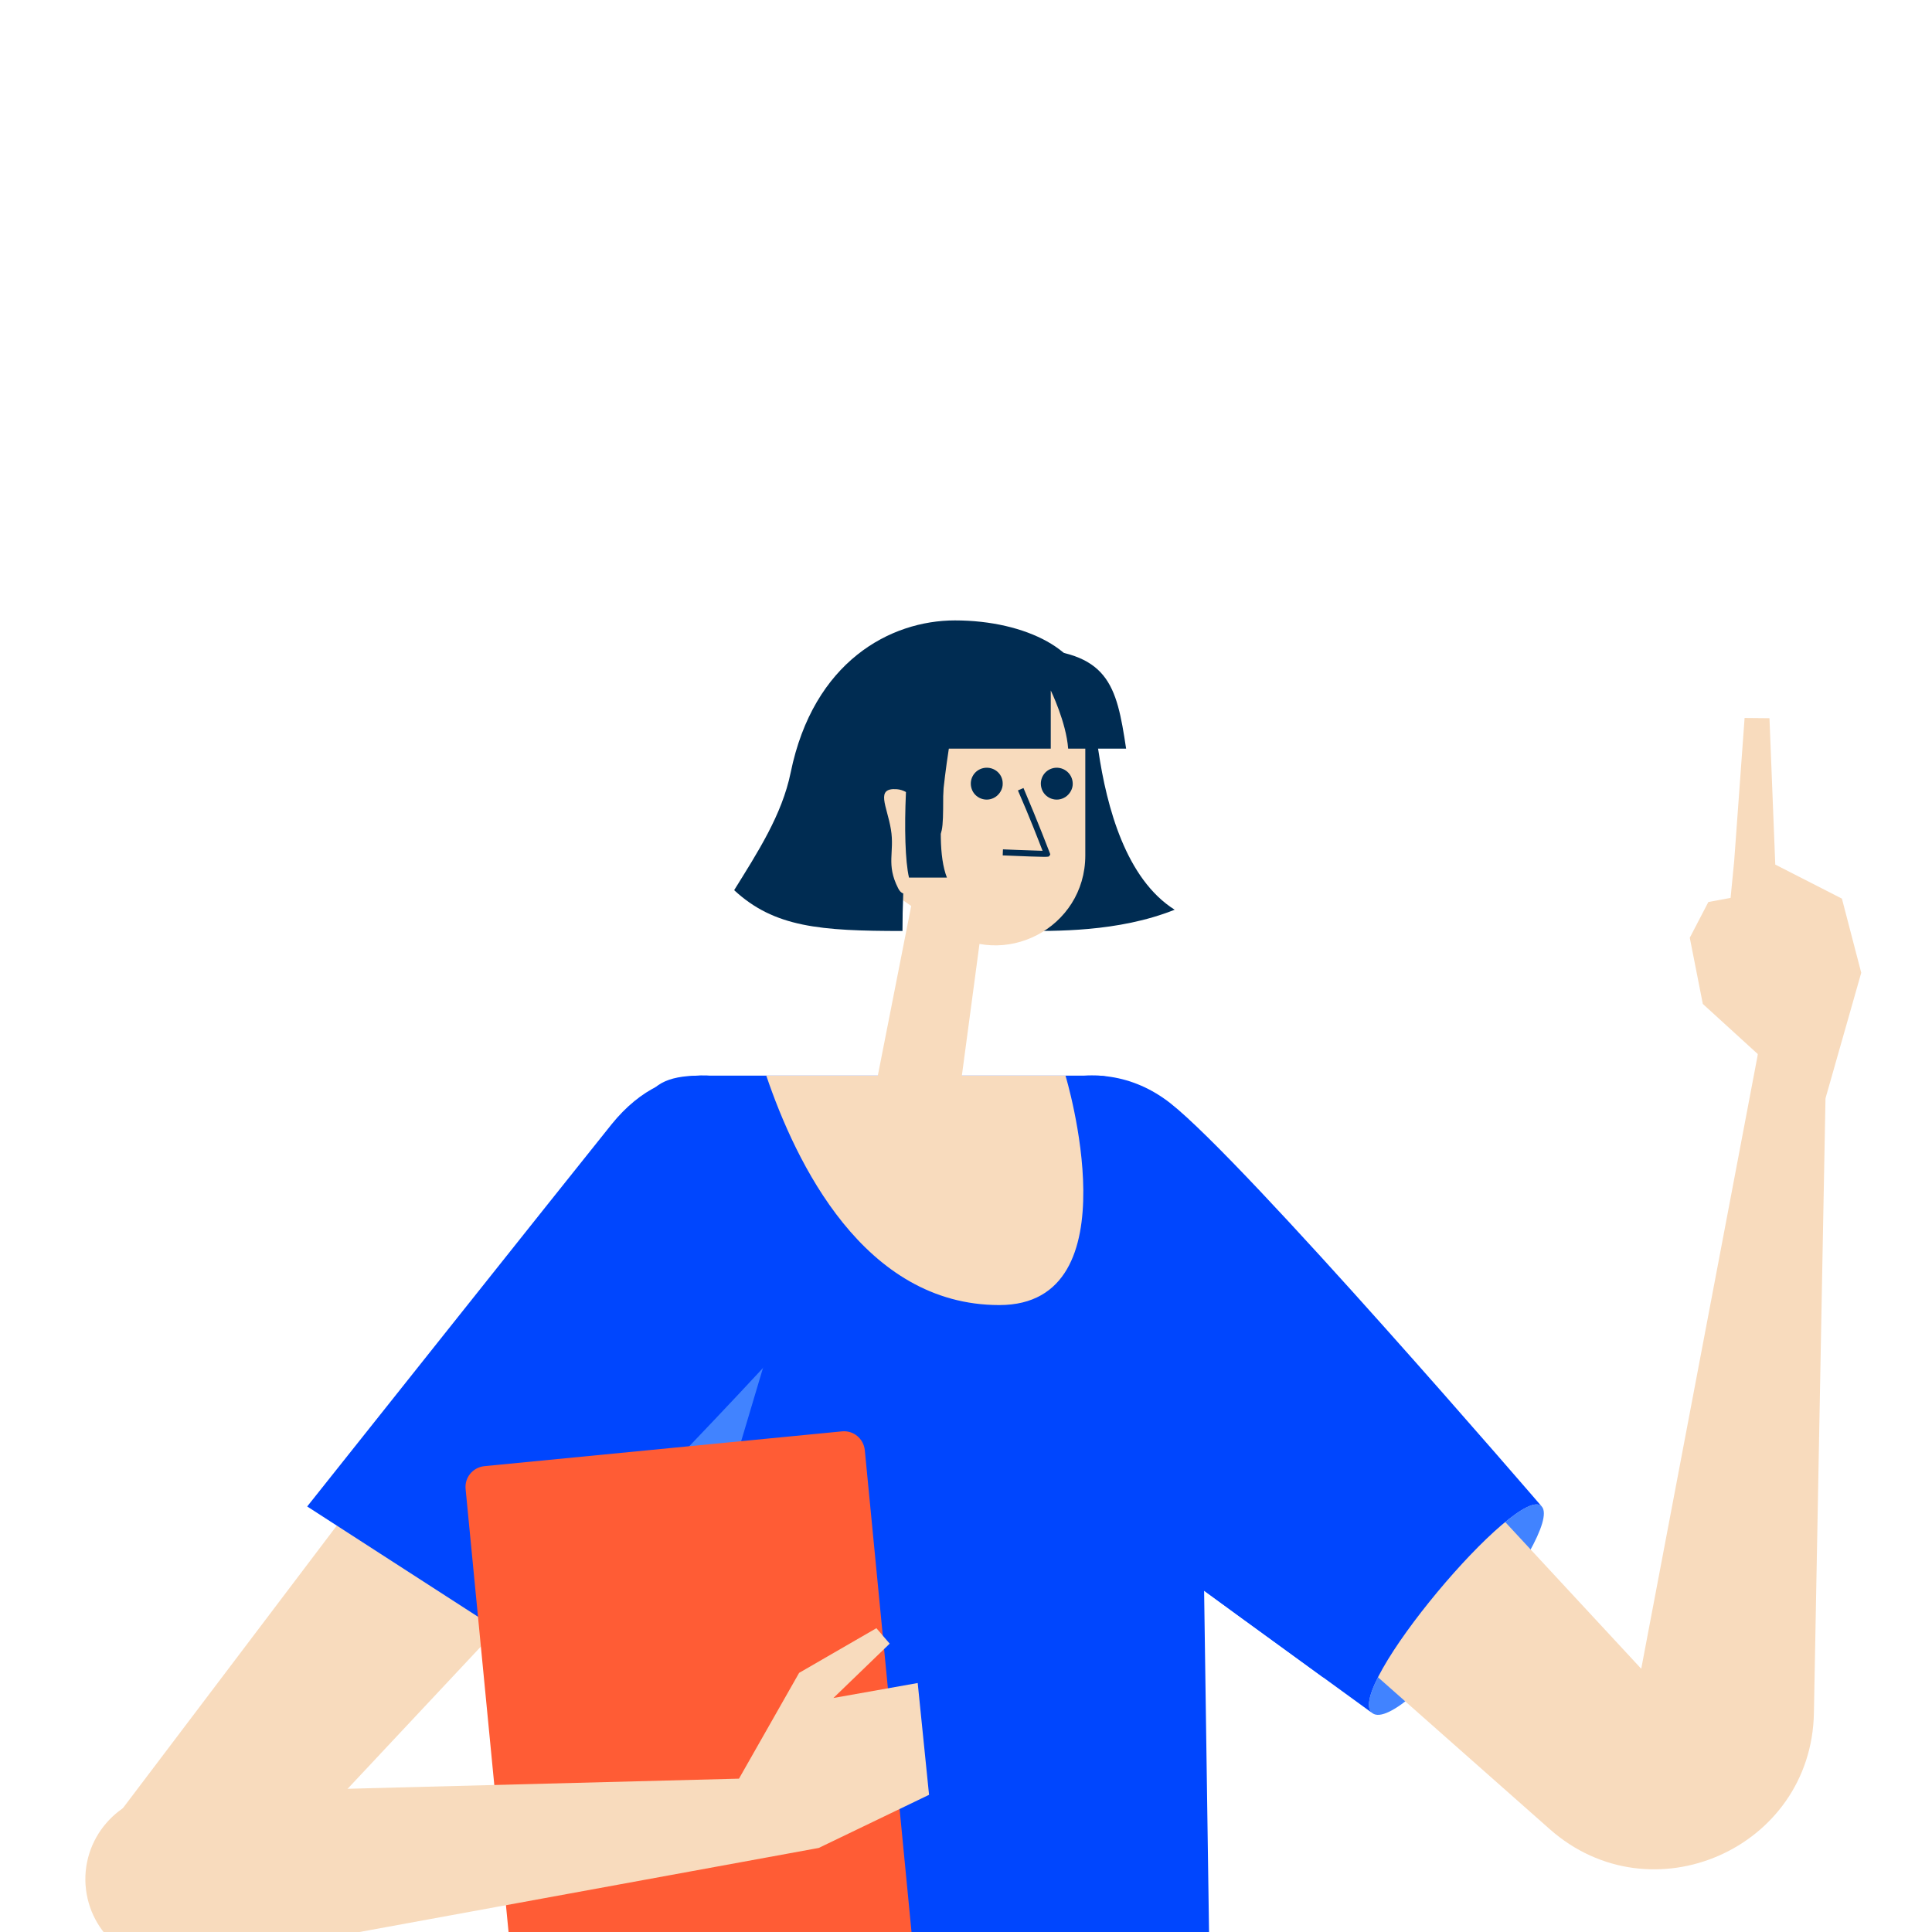 <?xml version="1.0" encoding="utf-8"?>
<!-- Generator: Adobe Illustrator 27.8.0, SVG Export Plug-In . SVG Version: 6.00 Build 0)  -->
<svg version="1.1" xmlns="http://www.w3.org/2000/svg" xmlns:xlink="http://www.w3.org/1999/xlink" x="0px" y="0px"
	 viewBox="0 0 800 800" style="enable-background:new 0 0 800 800;" xml:space="preserve">
<style type="text/css">
	.st0{display:none;}
	.st1{display:inline;fill:#FFFFFF;}
	.st2{fill:#55B8CC;}
	.st3{fill:#0046FE;}
	.st4{fill:#63295C;}
	.st5{fill:#80CAD9;}
	.st6{fill:#FC9B89;}
	.st7{fill:#4183FF;}
	.st8{fill:#FFFFFF;}
	.st9{fill:#DBDBDB;}
	.st10{fill:#FF5C35;}
	.st11{clip-path:url(#SVGID_00000066517029072945972890000015903440522761572245_);}
	.st12{fill:#CCCCCC;}
	.st13{fill:#AFAFAF;}
	.st14{fill:#092133;}
	.st15{clip-path:url(#SVGID_00000178169509649495402890000002811966162016488894_);}
	.st16{fill:#002C52;}
	.st17{fill:#896A67;}
	.st18{clip-path:url(#SVGID_00000153690728068644846560000000383715362177061048_);}
	.st19{fill:#3B003D;}
	.st20{fill:#DBB9B4;}
	.st21{filter:url(#Adobe_OpacityMaskFilter);}
	.st22{filter:url(#Adobe_OpacityMaskFilter_00000093862435172839293400000007924250573815048104_);}
	
		.st23{mask:url(#SVGID_00000071536785064596120270000000191951962716894652_);fill:url(#SVGID_00000144304753015865832120000000198219329553695908_);}
	.st24{fill:#DCDEE2;}
	.st25{fill:#F8DBBD;}
	.st26{fill:#996341;}
	.st27{fill:none;}
	.st28{fill:#DEBB96;}
	.st29{fill:#59443B;}
	.st30{clip-path:url(#SVGID_00000132049383372307399060000002066430231596304566_);}
	.st31{fill:#FFEEDE;}
</style>
<g id="BG" class="st0">
	<rect x="-74.5" y="-74.5" class="st1" width="949" height="949"/>
</g>
<g id="illus">
	<g>
		<g>
			<g>
				<path class="st16" d="M454.8,310.7c3.5,23.8,11.5,53.3,31.6,66c-23.5,9.4-49.9,8.8-63.9,8.8c-14,0,11.3-53.1,16-74.8
					C443.2,289,452.1,292.3,454.8,310.7z"/>
				<g>
					<path class="st25" d="M356.1,286.3c-19.8,26.7-19.5,60.7,11.2,81.9c5,3.5,13.8,9.5,23.7,16.5c24.6,17.2,58.4-0.4,58.4-30.5
						v-66.6C449.4,269.7,380.3,253.7,356.1,286.3z"/>
					<path class="st16" d="M432.2,354.8c-2.3,0-7-0.2-17-0.6l0.1-2.5c0,0,11.7,0.5,16.4,0.6c-1.5-3.9-5.3-13.8-10.2-25l2.3-1
						c6.1,14.3,10.7,26.4,10.9,26.9l0.2,0.6l-0.3,0.5C434.4,354.7,434.3,354.8,432.2,354.8z"/>
					<path class="st16" d="M380.9,335.1c1.7-1.6,5.4,11.7,7.8,10.9c4.7-1.5-2.7-41.9,9.5-56.9c6.6-8.1,35.5-13.9,51.2-1.6
						c0-17.6-24.2-30.6-54-30.6c-26.7,0-58.6,17-68,63c-3.6,17.6-13.8,33.2-23.4,48.7c16.6,15.4,35.7,16.9,69.7,16.9
						C373.7,366.1,375.1,340.6,380.9,335.1z"/>
					<path class="st25" d="M384.1,339.5c-2.4-6.6-7.4-12.3-12.7-12.7c-9.1-0.7-4.1,6.9-2.5,16.6c1.6,9.6-2.1,14.4,3,24.4
						C376.9,377.8,388.7,352,384.1,339.5z"/>
					<path class="st16" d="M444.2,324.6c0,2.1-1.2,4.2-3,5.4c-3.8,2.5-8.7,0.5-9.9-3.5c-1.1-3.5,0.8-7.2,4.3-8.3
						C439.7,316.9,444.2,319.9,444.2,324.6z"/>
					<path class="st16" d="M415.2,324.6c0,2.1-1.2,4.2-3,5.4c-3.8,2.5-8.7,0.5-9.9-3.5c-1.1-3.5,0.8-7.2,4.3-8.3
						C410.8,316.9,415.3,319.9,415.2,324.6z"/>
				</g>
				<path class="st16" d="M466.3,310c-7.9,0-18.7,0-24,0c-0.8-11-7.2-24.1-7.2-24.1V310h-52.3c0,0,7.3-42.9,41.7-41.6
					C459,269.7,462.3,283.3,466.3,310z"/>
			</g>
			<g>
				<path class="st7" d="M638.4,623.8c9.3,10.4-57.6,94.7-70.1,85.6C555.7,700.3,629.1,613.4,638.4,623.8z"/>
				<path class="st25" d="M727.9,436.5L679.6,691L600.8,606l-64.6,58.1l105.5,93.3c42,37.2,108.4,8.1,109.4-48.1l4.8-254.6
					L727.9,436.5z"/>
				<polygon class="st25" points="762.7,372.1 735.1,358 732.7,297.4 722.4,297.3 718.1,356.4 716.6,371.8 707.4,373.5 699.7,388.3 
					705.1,415.7 727.9,436.5 729.1,454.8 755.9,454.8 770.7,402.8 				"/>
				<path class="st3" d="M638.4,623.8c0,0-122.6-142.5-153.8-167c-62.2-48.7-159.9,69.4-80.3,132.3c19,15,164,120.3,164,120.3
					C555.7,700.3,629.1,613.4,638.4,623.8z"/>
				<g>
					<path class="st3" d="M470,637.8c28.1,20.6,58.6,42.8,78.1,56.9L505,544.1L470,637.8z"/>
				</g>
				<path class="st3" d="M289.7,445.4h165.1c5.4,0,10.3,3.2,12.5,8.1c46,104.5,48.1,116.8,48.1,145.8c0,20.1-17.1,39-17.1,39
					l2.6,179.8H304.3l-37-322.7C263.1,461.7,262.1,445.4,289.7,445.4z"/>
				<polygon class="st7" points="286.7,664.6 318.3,558.5 279,597.4 				"/>
				<path class="st25" d="M223.4,655.9l-66.6-47.1L44.1,757.7c-10.5,14.7-6.2,35.2,9.4,44.4l0,0c12.1,7.1,27.6,5.1,37.5-4.9
					L223.4,655.9z"/>
				<path class="st3" d="M253.2,465.6c-17.7,22-126,158.2-126,158.2l82.4,53.2c0,0,98.4-99.8,130.6-137.5
					C379.3,493.8,301.7,405.5,253.2,465.6z"/>
				<path class="st25" d="M317.3,445.4h123.9c0,0,28.8,95-27.4,95S329.5,481.3,317.3,445.4z"/>
			</g>
		</g>
		<g>
			<g>
				<path class="st10" d="M371.6,829.7l-148,14.4c-4.8,0.5-9-3-9.5-7.8l-21.3-219.7c-0.5-4.8,3-9,7.8-9.5l148-14.4
					c4.8-0.5,9,3,9.5,7.8l21.3,219.7C379.9,825,376.4,829.2,371.6,829.7z"/>
			</g>
			<path class="st25" d="M380,696.9l-34.9,6.2l23.3-22.5l-5.5-6.4l-32,18.5l-24.9,43.8l-236,6.1c-20.9,0.5-36.9,19-34.4,39.8l0,0
				c2.5,20.3,21.5,34.4,41.7,30.7L339,765.2l45.7-22L380,696.9z"/>
		</g>
	</g>
	<rect y="-1" class="st27" width="800" height="800"/>
</g>
<g id="raccords">
	<polygon class="st25" points="378.6,368.6 361,458 396.6,458 406.9,381 	"/>
	<path class="st16" d="M396,289c-2.2,17.8-10.6,57.3-3.9,74.4c-4,0-15.7,0-15.7,0c-3.2-13.7-1.3-55.1,3.3-74.4
		C384.4,269.8,398,272.6,396,289z"/>
</g>
</svg>
